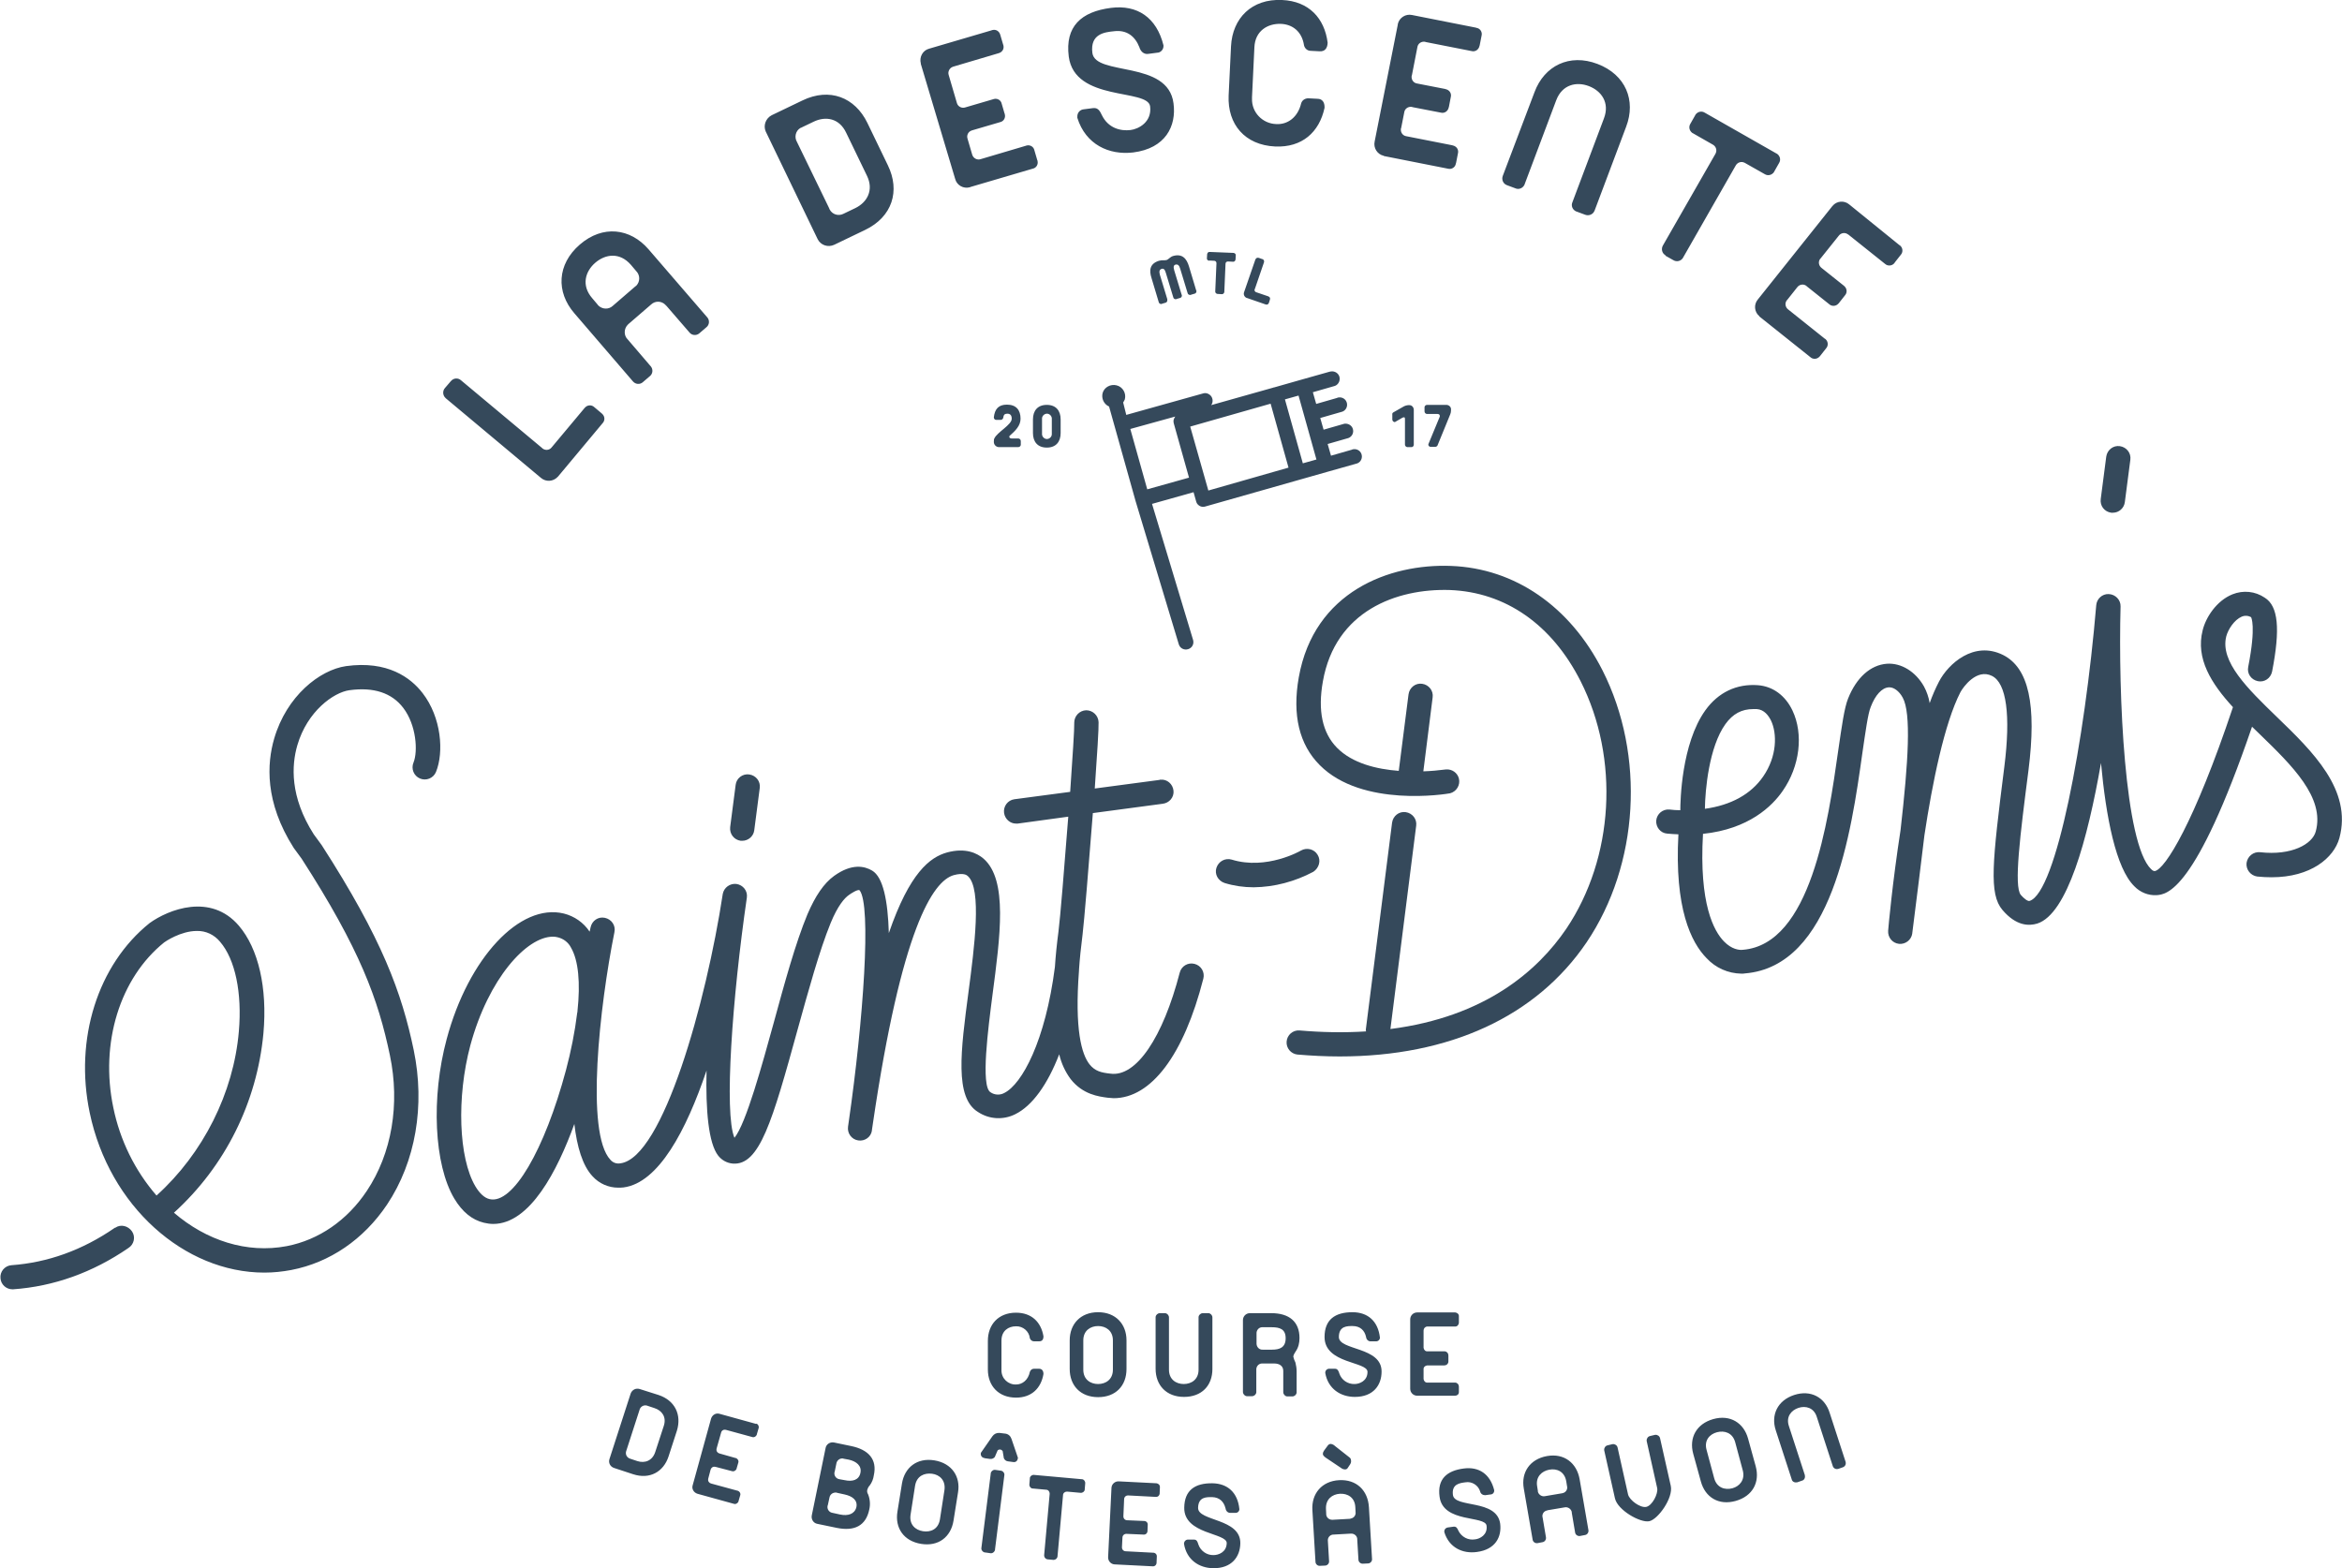 <svg version="1.1" id="Calque_1" xmlns="http://www.w3.org/2000/svg" x="0" y="0" viewBox="0 0 981.5 657.4" xml:space="preserve"><style type="text/css">.st0{fill:#35495b}</style><title>logo</title><path class="st0" d="M276 584.7l-7.9-2.5c-1.6-.5-3.2.3-3.8 1.9l-8.9 27.5c-.5 1.6.4 3.2 2 3.7l7.9 2.6c7 2.3 12.8-1 14.9-7.5l3.5-10.8c2-6.6-.8-12.6-7.7-14.9zm2.2 12.9l-3.6 11c-1.2 3.7-4.4 4.8-7.5 3.8l-3-1c-1.3-.4-2.1-1.7-1.7-3.1 0-.1.1-.2.1-.3l5.5-17c.3-1.3 1.6-2.2 3-1.9.1 0 .2.1.3.1l3 1c3.1 1 5.1 3.7 3.9 7.4zM316.8 596.8l-15.2-4.2c-1.5-.5-3.1.4-3.6 2l-7.7 27.9c-.5 1.5.4 3.1 2 3.6l15.2 4.2c.8.3 1.7-.2 2-1v-.1l.7-2.4c.3-.8-.2-1.7-1.1-2h-.1l-11-3c-.8-.2-1.4-1-1.2-1.9v-.1l1-3.8c.2-.8 1-1.4 1.9-1.2h.1l6.9 1.8c.8.3 1.7-.2 2-1v-.1l.7-2.4c.3-.8-.2-1.7-1.1-2h-.1l-6.7-1.9c-.8-.2-1.4-1-1.2-1.9v-.1l1.9-6.7c.2-.9 1-1.4 1.9-1.2h.1l11 3c.8.3 1.7-.2 2-1.1v-.1l.7-2.4c.3-.8-.1-1.7-.9-2-.1.1-.1.1-.2.1zM356.7 606.1l-7.2-1.5c-1.6-.3-3.2.7-3.5 2.3l-5.8 28.3c-.3 1.6.7 3.2 2.3 3.5l8.2 1.7c7.4 1.5 12.2-.9 13.6-7.7.5-2.1.3-4.4-.5-6.4-.4-.6-.5-1.3-.3-2 .2-.6.5-1.2 1-1.7.9-1.2 1.5-2.7 1.7-4.2 1.5-6.7-2.2-10.8-9.5-12.3zm-4.6 28.7l-3.2-.7c-1.4-.2-2.3-1.5-2.1-2.8 0-.1 0-.2.1-.3l.7-3.2c.2-1.4 1.4-2.3 2.8-2.2.1 0 .3 0 .4.1l3.2.7c3.2.7 5.5 2.4 4.9 5.3-.7 2.9-3.5 3.8-6.8 3.1zm1.9-14.4l-2.2-.4c-1.4-.2-2.3-1.5-2.1-2.8 0-.1 0-.2.1-.3l.7-3.4c.2-1.4 1.4-2.3 2.7-2.2.1 0 .2 0 .3.1l2.2.4c3.2.7 5.5 2.6 4.9 5.5-.6 3.1-3.4 3.8-6.6 3.1zM391.6 612.1c-7.3-1.2-12.5 3-13.6 9.7l-1.9 11.8c-1.1 6.8 2.6 12.3 9.9 13.5s12.5-2.9 13.6-9.7l1.9-11.9c1.1-6.6-2.6-12.2-9.9-13.4zm2.3 24.8c-.7 4.1-3.9 5.4-7.1 4.9s-5.8-2.8-5.2-6.9l1.9-12.2c.7-4.1 3.9-5.4 7.1-5s5.8 2.8 5.2 6.9l-1.9 12.3zM421.4 600.9l-2.5-.3c-1.2-.1-2.3.4-3 1.4l-4.8 6.9c-.3 1 .3 2 1.3 2.2.1 0 .2 0 .3.1l2.2.3c.7.1 1.5-.2 2-.8l1.2-2.8c.5-.5 1.4-.5 1.9.1l.2.2.5 3c.3.7.9 1.2 1.7 1.3l2.2.3c1.2.2 1.9-.6 2-1.8l-2.7-7.9c-.4-1.2-1.3-2-2.5-2.2zM419.3 616.4l-2.1-.3c-.9-.2-1.8.5-2 1.4v.2l-3.9 31c-.2.9.5 1.8 1.4 2h.2l2.1.3c.9.2 1.8-.5 2-1.4v-.2l3.9-31c.2-.9-.5-1.8-1.4-2-.1.1-.2 0-.2 0zM453.4 620l-20-1.8c-.9-.1-1.7.5-1.8 1.3v.2l-.2 2.4c-.1.9.5 1.7 1.3 1.8h.2l5.5.5c.9 0 1.5.8 1.5 1.6v.2l-2.3 25.5c-.1.9.5 1.8 1.5 1.9h.1l2.1.2c.9.1 1.8-.5 1.9-1.5v-.1l2.3-25.5c0-.9.8-1.5 1.6-1.5h.2l5.5.5c.9.1 1.7-.5 1.8-1.3v-.2l.2-2.4c.1-.9-.5-1.7-1.3-1.8h-.1zM484.7 621.7l-15.8-.8c-1.6-.1-3 1.1-3.1 2.7v.1l-1.4 28.9c-.1 1.6 1.1 3 2.7 3.1h.1l15.8.8c.9.1 1.6-.5 1.7-1.4v-.2l.1-2.4c.1-.9-.5-1.6-1.4-1.7h-.2l-11.4-.6c-.9 0-1.6-.7-1.6-1.6v-.2l.2-3.9c0-.9.7-1.6 1.6-1.6h.2l7 .3c.9.1 1.6-.5 1.7-1.4v-.2l.1-2.4c.1-.9-.5-1.6-1.4-1.7h-.2l-7-.3c-.9 0-1.6-.7-1.6-1.6v-.2l.3-7c0-.9.7-1.6 1.6-1.6h.2l11.4.6c.9.1 1.6-.5 1.7-1.4v-.2l.1-2.4c.1-.9-.6-1.6-1.4-1.7.1 0 .1 0 0 0zM502.1 632c.1-4.7 3.6-4.5 5.9-4.5 3.1.1 4.9 1.9 5.6 4.7.1 1 .8 1.8 1.8 1.9h2.2c.9.1 1.7-.5 1.8-1.4v-.2c-.7-6.9-4.9-10.7-11.3-10.8-7.3-.1-11.7 2.9-11.8 10.2-.2 11.3 17.9 10.5 17.8 14.9-.1 3.9-3.6 5-5.5 5-2.9.1-5.5-1.8-6.4-4.5-.3-1-.6-2-1.8-2h-2.3c-1-.1-1.8.6-1.9 1.6v.2c1.1 6.7 6.3 10.1 12.2 10.2 7.8.1 11.3-4.8 11.4-10.4.2-10.6-17.8-9.2-17.7-14.9zM562.5 615.6c.4.2.8.3 1.2.3.4 0 .9-.2 1.1-.6l1-1.5c.3-.5.5-1 .4-1.6 0-.5-.2-1-.6-1.3l-6.1-4.8c-.5-.5-1.1-.8-1.8-.9-.6 0-1.1.4-1.4.9l-1.4 1.9c-.3.4-.5.9-.5 1.4 0 .4.2.8 1.1 1.5l7 4.7zM561.2 620.4c-7.3.4-11.6 5.7-11.2 12.5l1.3 21.7c0 .9.8 1.7 1.7 1.7h.1l2.2-.1c.9 0 1.7-.8 1.7-1.7v-.1l-.5-8.4c-.2-1.4.7-2.6 2.1-2.8h.3l7.2-.4c1.4-.1 2.6.9 2.7 2.2v.3l.5 8.4c0 .9.8 1.7 1.7 1.7h.2l2.1-.1c.9 0 1.7-.8 1.7-1.7v-.1l-1.3-21.7c-.4-7.1-5.2-11.8-12.5-11.4zm4.5 16.2l-7.2.4c-1.4.1-2.6-.9-2.7-2.2v-.3l-.1-2c-.2-4.1 2.6-6.2 5.8-6.4s6.3 1.5 6.5 5.6l.1 2c.2 1.4-.7 2.6-2.1 2.8-.1.1-.2.1-.3.1zM608.9 626.6c-.6-4.6 2.9-5 5.2-5.3 2.7-.5 5.4 1.2 6.2 3.8.2 1 1.1 1.6 2.1 1.6l2.2-.3c.9 0 1.6-.7 1.6-1.6v-.2c-1.7-6.8-6.4-9.9-12.7-9.1-7.2.9-11.2 4.5-10.2 11.8 1.4 11.2 19.2 7.8 19.7 12.2.5 3.8-2.8 5.5-4.8 5.7-2.9.5-5.7-1-7-3.6-.4-1-.9-1.9-2.1-1.7l-2.2.3c-1 .1-1.7.9-1.6 1.8v.2c2 6.5 7.7 9.1 13.6 8.3 7.8-1 10.5-6.3 9.8-11.9-1.5-10.4-19.1-6.4-19.8-12zM648.3 610.3c-7.2 1.3-10.9 6.9-9.7 13.6l3.7 21.4c.1.9 1 1.6 1.9 1.5h.1l2.1-.4c.9-.1 1.6-1 1.5-1.9v-.1l-1.4-8.3c-.4-1.3.4-2.7 1.8-3 .1 0 .2 0 .3-.1l7.1-1.2c1.3-.3 2.7.6 3 1.9v.3l1.4 8.3c.1.9 1 1.6 1.9 1.5h.1l2.1-.4c.9-.1 1.6-1 1.5-1.9v-.1L662 620c-1.2-6.8-6.5-11-13.7-9.7zm6.3 15.6l-7.1 1.2c-1.3.3-2.7-.6-3-1.9v-.3l-.3-1.9c-.7-4 1.9-6.4 5.1-7s6.4.8 7.1 4.9l.3 1.9c.4 1.3-.4 2.7-1.7 3-.1 0-.2.1-.4.1zM695.7 602.8c-.2-.9-1.1-1.5-2-1.4h-.1l-2.1.5c-.9.2-1.5 1.1-1.4 2v.1l4.4 19.7c.5 2.4-2.1 7.4-4.6 7.9s-7-2.8-7.6-5.2l-4.4-19.7c-.2-.9-1.1-1.5-2-1.4h-.1l-2.1.5c-.9.2-1.5 1.1-1.4 2v.1l4.5 20.1c1.1 5 10.7 10.4 14.4 9.6s10.1-9.8 9-14.8l-4.5-20zM732.6 603c-1.8-6.6-7.5-10.2-14.6-8.2s-10.2 7.9-8.4 14.5l3.2 11.6c1.8 6.7 7.5 10.2 14.6 8.2s10.2-7.8 8.4-14.5l-3.2-11.6zm-6.6 20.8c-3.1.8-6.5-.2-7.6-4.2l-3.2-11.9c-1.1-4 1.3-6.6 4.4-7.4s6.5.2 7.6 4.2l3.2 11.9c1 3.9-1.4 6.6-4.4 7.4zM751.9 584.7c-7 2.3-9.8 8.4-7.7 14.8l6.7 20.6c.2.9 1.2 1.4 2.1 1.2h.2l2-.7c.9-.2 1.4-1.2 1.2-2.1v-.2l-6.7-20.6c-1.3-3.9 1-6.6 4-7.6s6.5-.1 7.7 3.8l6.7 20.6c.3.9 1.2 1.4 2.1 1.2h.1l2-.7c.9-.3 1.4-1.2 1.2-2.1v-.1l-6.7-20.6c-2-6.5-7.9-9.8-14.9-7.5zM425.8 555.9c2.9-.1 5.5 2.1 5.8 5 .2.7.9 1.3 1.7 1.3h2.2c1.2 0 1.8-.7 1.8-2.1-1-6-5-9.9-11.5-9.9-7.4 0-11.8 5-11.8 11.8v12c0 6.9 4.5 11.8 11.8 11.8 6.6 0 10.5-4 11.5-9.9 0-1.4-.7-2.2-1.8-2.2h-2.2c-.8 0-1.4.5-1.7 1.3-.7 3.4-3.1 5.3-5.8 5.3-3.3.1-6.1-2.5-6.1-5.9v-12.5c0-4.1 2.9-6 6.1-6zM472.1 573.8v-12c0-6.8-4.5-11.8-11.9-11.8s-11.9 5-11.9 11.8v12c0 6.9 4.5 11.8 11.9 11.8s11.9-4.8 11.9-11.8zm-5.7.3c0 4.1-3 6-6.2 6s-6.2-1.9-6.2-6v-12.3c0-4.1 3-6 6.2-6s6.2 1.9 6.2 6v12.3zM508.1 573.8v-21.6c0-.9-.7-1.7-1.6-1.8H504.1c-.9 0-1.7.7-1.8 1.6V574.1c0 4.1-3 6-6.2 6s-6.2-1.9-6.2-6v-21.9c0-.9-.7-1.7-1.6-1.8h-2.2c-.9 0-1.7.7-1.8 1.6V573.7c0 6.9 4.5 11.8 11.9 11.8s11.9-4.7 11.9-11.7zM544.6 560.8c0-6.9-4.4-10.4-11.8-10.4h-9c-1.6 0-2.9 1.3-2.9 2.9v30.1c0 .9.7 1.7 1.6 1.8h2.2c.9 0 1.7-.7 1.8-1.6v-9.4c-.1-1.4.9-2.6 2.2-2.7H534.1c1.9 0 3.7.9 3.7 3.1v8.9c0 .9.7 1.7 1.6 1.8h2.2c.9 0 1.7-.7 1.8-1.6v-8.9c0-1.2-.2-2.5-.5-3.7-.4-.8-.7-1.6-.9-2.5.1-.7.5-1.4.9-2 1.3-1.8 1.7-3.8 1.7-5.8zm-11.5 4.9h-3.9c-1.4.1-2.5-1-2.6-2.4V559c-.1-1.4.9-2.6 2.2-2.7h4.2c3.2 0 5.8.7 5.8 4.6s-2.5 4.8-5.7 4.8zM561.1 560.4c0-4.7 3.6-4.6 5.8-4.6 3.1 0 5 1.8 5.6 4.6.1 1 .9 1.8 1.8 1.8h2.2c.9.1 1.7-.5 1.8-1.4v-.2c-.8-6.9-5.1-10.6-11.5-10.6-7.3 0-11.7 3.1-11.7 10.4 0 11.3 18 10.2 18 14.6 0 3.9-3.5 5.1-5.4 5.1-2.9.1-5.5-1.7-6.4-4.4-.3-1-.7-2-1.8-2h-2.3c-1-.1-1.8.7-1.8 1.6v.2c1.2 6.7 6.5 10 12.4 10 7.8 0 11.2-5 11.2-10.6.1-10.5-17.9-8.8-17.9-14.5zM611.4 583.7v-2.5c0-.9-.6-1.6-1.5-1.7h-11.6c-.9.1-1.6-.6-1.7-1.5v-4c-.1-.9.6-1.6 1.5-1.7h7.2c.9 0 1.6-.6 1.7-1.5v-2.7c0-.9-.6-1.6-1.5-1.7h-7.2c-.9.1-1.6-.6-1.7-1.5v-7.2c0-.9.6-1.6 1.5-1.7h11.6c.9.1 1.6-.6 1.7-1.5v-2.7c.1-.9-.6-1.6-1.5-1.7h-16c-1.6 0-2.9 1.3-2.9 2.9v29.1c0 1.6 1.3 2.9 2.9 2.9h15.9c.9 0 1.6-.6 1.6-1.5v.2zM48 514.7c-13.5 9.3-28 14.5-43.2 15.6-2.8.2-4.9 2.7-4.6 5.5.2 2.6 2.4 4.6 5 4.6h.3c17-1.2 33.3-7 48.3-17.3 2.4-1.5 3.1-4.7 1.5-7s-4.7-3.1-7-1.5c-.2 0-.2 0-.3.1zM177.1 290.5c-5-6.5-14.7-13.7-32.1-11.3-11 1.6-24.9 12.5-30.1 30.4-3 10.3-4.1 26.5 8.2 45.8l3.3 4.5c24.5 38 32.1 59 37 82.4 4.3 20.5.8 41.2-9.7 56.9-8.2 12.3-20.1 20.5-33.5 23.1-16.8 3.2-33.8-2.4-47.3-14 21.5-19.5 34.8-46.3 37.5-75.2 1.7-19.1-2.1-35.5-10.3-45.1-11.8-13.8-29.5-6.8-37.4-1.1-21.7 17.4-31.6 48.6-25.1 79.5 8.2 39.2 39.7 67 73.2 67 3.8 0 7.6-.4 11.3-1.1 16.1-3.1 30.3-12.8 40.1-27.4 12-18 16-41.5 11.2-64.7-5-24-13.2-46.6-38.6-86l-3.3-4.5c-10.1-15.8-9.3-29-6.9-37.3 4.2-14.4 15.3-22.2 21.8-23.1 10.2-1.4 17.8 1.1 22.6 7.4 5.5 7.2 6.2 18.2 4.3 22.9-1.1 2.6.1 5.6 2.7 6.7 2.6 1.1 5.6-.1 6.7-2.7 3.4-8.3 2.3-22.9-5.6-33.1zM65.6 501.1c-9.1-10.5-15.3-23.2-18.1-36.8-5.7-27.2 2.8-54.4 21.3-69.3.4-.3 6.9-4.8 13.7-4.8 3.8-.1 7.3 1.6 9.7 4.5 6.4 7.4 9.3 21.5 7.9 37.6-2.2 25.8-15 51.2-34.5 68.8zM425.5 467c7.1-3.5 13.5-12.4 18.4-25.1.9 3.8 2.5 7.3 4.8 10.4 5.1 6.5 11.8 7.3 15.5 7.8.8.1 1.7.1 2.5.2 15.7 0 29.4-18 37.6-50.1.7-2.7-.9-5.5-3.7-6.2-2.7-.7-5.5.9-6.2 3.7-7 27-18.2 43.9-29.1 42.3-3.7-.4-6.4-1-8.7-3.9-3.3-4.2-6.3-14.5-4.4-39.4v-.2-.1c.3-4.5.8-9.3 1.5-14.8.6-4.8 2.6-28.8 4.3-50.8l29.2-3.9c2.8-.3 4.9-2.7 4.6-5.5-.3-2.8-2.7-4.9-5.5-4.6-.1 0-.3 0-.4.1l-27.1 3.6c1-14 1.7-25.5 1.6-27.8-.1-2.8-2.4-5-5.2-5-2.8.1-5 2.4-5 5.2v.3c.1 2-.7 14.1-1.7 28.7l-23.4 3.1c-2.8.4-4.7 3-4.3 5.8.4 2.5 2.5 4.4 5 4.4h.7l21.2-2.9c-1.6 20.7-3.4 42.8-4.1 48.1s-1.2 10.2-1.5 14.9c-4 31.1-13.8 49.1-21.2 52.8-1.8 1-4.1.9-5.8-.3-4.2-2.5-.9-27.2.8-40.5 3.3-25 6.5-48.5-3.7-57.4-2.7-2.3-7.5-4.7-15.3-2.6-7.2 2-15.7 8.5-24.4 33.8-.4-13.6-2.4-23.5-7-26.2-3.2-1.9-8.5-3.1-15.9 2.2-4.3 3.1-7.9 8.4-11.2 16.1-5 12-9.7 29.2-14.2 45.7-4.7 17-11.5 42-16.4 48-4.4-10.3-.9-58.8 5.2-100.7.4-2.8-1.6-5.3-4.4-5.7-2.7-.3-5.2 1.5-5.7 4.2C296 420 277.8 485.3 260 487.6c-1.6.3-3.2-.3-4.2-1.5-10.5-11.2-4.5-64.5 1.7-95.4.6-2.8-1.2-5.4-4-6s-5.4 1.2-6 4c-.1.4-.2 1.1-.4 1.8-2.5-3.8-6.4-6.5-10.8-7.6-18.4-4.5-40 18.6-49.1 52.6-6.6 24.5-5.3 52.7 3.2 66.9 3.3 5.5 7.4 8.9 12.4 10.1 1.3.3 2.6.5 3.9.5 15.4 0 26.9-22.3 34-41.9 1.1 9.5 3.4 17.4 7.6 21.9 2.8 3.1 6.7 4.8 10.8 4.8.7 0 1.4 0 2.2-.1 14.7-1.9 26.3-23.9 34.8-49-.4 16.5.8 30.5 4.9 35.7 1.5 1.9 3.7 3.1 6.1 3.3 11.2.9 16.6-17.8 27.2-56.3 4.5-16.2 9.1-33 13.8-44.5 3-7.3 5.8-10.5 7.7-11.8.8-.6 3.6-2.4 4.4-2 5.1 6.1 1.6 54.7-4.5 97l-.3 2.1c-.4 2.8 1.5 5.4 4.3 5.8 2.7.4 5.3-1.4 5.7-4.1v-.2c.1-.9.3-1.8.4-2.7 12-81.7 25.1-101.7 33.9-104.2 4.1-1.1 5.5 0 5.9.4 6 5.3 2.7 30.2.3 48.4-3.3 24.9-5.9 44.5 4 50.5 4.7 3.1 10.6 3.4 15.6.9zm-220.3 35.6c-2.2-.5-4.2-2.4-6-5.4-7-11.9-7.9-37.2-2.1-59 7.6-28.1 23.6-45.6 34.6-45.6.8 0 1.5.1 2.2.3 2.3.6 4.3 2.1 5.4 4.3 3.1 5.3 4 14.7 2.7 26.7 0 .2 0 .4-.1.6-1 8.1-2.6 16.1-4.7 24-9 33.6-22.3 56.4-32 54.1zM954.2 300.5c-12.3-11.9-23.9-23.2-21.2-33.8.8-3 3.4-6.9 6.4-8.2 1.3-.6 2.8-.5 4 .2 0 0 2.2 3.5-1.2 20.8-.6 2.8 1.2 5.4 4 6s5.4-1.2 6-4c3.5-17.9 2.6-27.5-3.1-31-4-2.7-9-3.2-13.5-1.4-6.7 2.7-11.2 9.7-12.5 15.1-3 11.8 3.6 22.3 12.7 32.2-16.3 48.7-28.4 67.8-32.7 68.7-.2 0-.7.1-1.6-.8-11.1-10.7-13.8-73.2-12.8-110.1.1-2.8-2.2-5.1-5-5.2-2.7-.1-5 2-5.2 4.7-4.8 56.9-16.8 120.4-27.9 123.9-.8.3-2.5-1.1-3.7-2.5-3-3.6-.3-25 3.2-52.2 3.5-27.6.1-43-10.7-48.4-12.2-6-22.9 3.7-26.8 11.2-1.5 2.9-2.8 5.9-3.9 9-.4-2.4-1.2-4.8-2.4-7-3.5-6.2-9.5-9.9-15.5-9.5-6.9.5-12.8 5.8-16.3 14.6-1.6 4-2.6 11.4-4.1 21.6-4.3 30.4-11.6 81.4-40 83.7-1.5.2-4.7-.2-7.9-3.5-4.2-4.3-10.5-15.6-8.8-45.1 19.2-2 29-11.6 33.4-18 7.2-10.3 8.8-23.8 4.1-33.7-3-6.3-8.2-10.1-14.4-10.6-9-.7-16.7 3-22.1 10.5-10.1 14.1-10.5 38.3-10.5 41.9-1.5 0-3-.1-4.6-.3-2.8-.2-5.2 1.8-5.5 4.6-.2 2.8 1.8 5.3 4.6 5.5 1.6.2 3.2.2 4.7.3-1.7 31 5.3 45.3 11.8 51.9 3.8 4.1 9 6.4 14.6 6.5.5 0 1 0 1.5-.1 36.5-3 44.5-58.9 49.2-92.4 1.3-8.8 2.3-16.4 3.5-19.3 1.9-5 4.7-8 7.5-8.2 2-.2 4.4 1.5 5.9 4.3 3.6 6.5 2.4 26.6-.9 55.5-3.4 22-5.1 40.7-5.2 42.2-.2 2.8 1.8 5.2 4.5 5.5 2.7.3 5.2-1.6 5.6-4.3v-.1c2-15.8 3.7-29.4 5.1-41.1 3.3-21.9 8.4-47 15.1-60 1.2-2.2 6.8-10 13.2-6.8 6.1 3 7.9 16.5 5.2 38-5.1 40.3-6.5 53.4-.8 60.1s11 6.8 14.6 5.7c12.5-4 21.1-35.2 26.7-67.3 2.1 22.6 6.2 44.1 14 51.7 2.4 2.5 5.8 3.9 9.3 3.7 4.1-.3 16.2-1.1 40-70.6l3.3 3.2c13.4 13 27.3 26.5 23.4 40.7-1.4 5.3-10.1 10.2-23.3 8.7-2.8-.3-5.3 1.7-5.7 4.5-.3 2.8 1.7 5.3 4.5 5.7h.1c1.9.2 3.9.3 5.9.3 16.4 0 26.1-8.1 28.4-16.4 5.5-20.2-11.3-36.4-26.2-50.8zm-231.1 3c3.1-4.3 6.8-6.3 11.7-6.3h1.4c3.2.2 5 2.8 6 4.8 2.6 5.4 2.6 15-3.3 23.5-5.1 7.4-13.5 12-24.4 13.5.1-7.8 1.7-25.9 8.6-35.5z"/><path class="st0" d="M308.3 329l-2.3 17.7c-.3 2.8 1.6 5.3 4.4 5.7h.7c2.5 0 4.7-1.9 5-4.4l2.3-17.7c.4-2.8-1.6-5.3-4.4-5.7-2.8-.4-5.4 1.6-5.7 4.4zM884.8 214.9h.7c2.5 0 4.7-1.9 5-4.5l2.3-17.7c.4-2.8-1.6-5.3-4.4-5.7-2.8-.4-5.3 1.6-5.7 4.4l-2.3 17.7c-.4 2.9 1.5 5.4 4.4 5.8-.1 0 0 0 0 0zM544.3 283.9c-2.8 15.8.2 28.2 8.8 36.8 17.8 17.9 53.1 12.1 54.6 11.8 2.7-.7 4.4-3.5 3.7-6.2-.6-2.4-2.9-4-5.4-3.8-3.1.4-6.3.7-9.5.8l3.9-31c.4-2.8-1.6-5.3-4.4-5.7-2.8-.4-5.3 1.6-5.7 4.4l-4.1 32.1c-9.2-.7-19.4-3.1-25.9-9.7-6.1-6.2-8.1-15.5-5.9-27.8 5.2-29.5 30.8-39 53.2-38.3 23.4.9 42.8 14.5 54.8 38.2 16.4 32.4 14 74.1-6 103.8-11.9 17.5-33.9 36.9-73.7 42l10.8-85.2c.4-2.8-1.6-5.3-4.4-5.7-2.8-.4-5.3 1.6-5.7 4.4l-11 86.7c0 .3 0 .5.1.8-9.3.6-18.6.4-27.9-.4-2.8-.2-5.2 1.9-5.4 4.7-.2 2.7 1.8 5.1 4.5 5.4 6 .5 11.9.8 17.7.8 46.1 0 82.4-16.7 103.5-47.8 22-32.6 24.7-78.4 6.7-114-13.6-26.8-36.7-42.8-63.5-43.8-25.7-1-57.4 10.7-63.8 46.7z"/><path class="st0" d="M552.2 358.3c-1.4-2.4-4.5-3.2-7-1.8-.1.1-14.4 8.3-29 3.8-2.7-.8-5.5.7-6.4 3.4s.7 5.5 3.4 6.4c3.9 1.2 8 1.8 12.2 1.8 8.7-.1 17.3-2.4 25-6.5 2.4-1.6 3.3-4.7 1.8-7.1zM485.7 109.3c-3.8 1.2-4.2 3.9-3.1 7.3l3 10c.1.6.7.9 1.2.8.1 0 .1 0 .2-.1l1.4-.4c.6-.1.9-.7.8-1.3v-.2l-3.1-10.2c-.4-1.4-.2-2.2.7-2.5s1.4.3 1.8 1.7l3.1 10.2c.1.6.7.9 1.2.8.1 0 .1 0 .2-.1l1.4-.4c.6-.1.9-.7.8-1.2 0-.1 0-.1-.1-.2l-3.1-10.2c-.4-1.4-.3-2.2.6-2.4s1.5.3 1.9 1.7l3.1 10.2c.1.6.7.9 1.3.8.1 0 .1 0 .2-.1l1.4-.4c.6-.1.9-.7.8-1.2 0-.1 0-.1-.1-.2l-3-10c-1-3.4-2.9-5.5-6.7-4.4-1.3.4-1.9 1.5-2.8 1.7s-1.7-.1-3.1.3zM506.8 109.2l2 .1c.6 0 1 .4 1 1v.1l-.5 11.6c-.1.6.3 1.1.9 1.2h.2l1.5.1c.6.1 1.1-.3 1.2-.9v-.2l.5-11.6c0-.6.4-1 1-1h.1l2 .1c.5.1 1-.3 1.1-.9v-.1l.1-1.6c.1-.5-.3-1-.9-1.1h-.1l-9.9-.4c-.5-.1-1 .3-1.1.9v.1l-.1 1.6c-.1.5.3 1 .9 1.1 0-.1.1-.1.1-.1zM529 108.6l-1.4-.5c-.5-.2-1.2 0-1.4.5 0 .1 0 .1-.1.2l-4.7 13.6c-.4 1 .1 2.1 1.1 2.5h.1l7.8 2.7c.5.2 1.1 0 1.3-.5 0-.1 0-.1.1-.2l.4-1.3c.2-.5 0-1.1-.5-1.3-.1 0-.1 0-.2-.1l-5-1.7c-.5-.1-.9-.7-.7-1.2 0-.1 0-.1.1-.2l3.8-11.1c.2-.5 0-1.2-.6-1.4h-.1zM589.9 187.4h1.5c.6.1 1.1-.4 1.1-1v-14.6c0-1.1-.8-2-1.9-2h-.1c-.7 0-1.5.2-2.1.5l-4.4 2.5c-.4.2-.6.6-.5 1v2c0 .6.4 1 .9 1.1h.2l3.1-1.8c.2-.1.5-.2.7-.2.3 0 .4.2.4.9v10.4c-.1.6.4 1.1.9 1.2h.2zM598.6 186.2c-.1.6.4 1.1 1 1.1h1.8c.4 0 .8-.2 1-.5l5.4-13.2c.2-.5.3-1 .3-1.6v-.3c.1-1.1-.8-1.9-1.8-2h-8.2c-.6 0-1 .4-1.1.9v1.8c0 .6.4 1 .9 1.1h4.4c.6 0 1.1.2 1.1.8v.3l-4.8 11.6zM427.7 175.5c0-3.6-1.8-5.9-5.7-5.9-3.5 0-5.1 1.8-5.5 5.3 0 .6.4 1.1 1 1.1h1.8c.6 0 1.1-.4 1.2-1.1v-.1c.2-1.2.8-1.4 1.7-1.4 1.1 0 1.8.6 1.8 2.1 0 2.6-6.1 5.6-7.3 8.3-.1.2-.2.2-.2 1.4s.9 2.1 2 2.2h8.2c.6 0 1-.4 1.1-.9V184.9c0-.6-.4-1-.9-1.1h-2.7c-.5 0-1.2-.1-1.2-.7 0-.2 0-.3.1-.4 2.5-2.2 4.6-4.3 4.6-7.2zM432.9 175.8v5.7c0 3.6 1.9 6.1 5.8 6.1s5.8-2.5 5.8-6.1v-5.7c0-3.6-1.9-6.1-5.8-6.1s-5.8 2.5-5.8 6.1zm3.8-.2c-.1-1.1.8-2.1 1.9-2.2 1.1-.1 2.1.8 2.2 1.9v6.5c.1 1.1-.8 2.1-1.9 2.2-1.1.1-2.1-.8-2.2-1.9v-6.5zM470.7 168.7c.3-.4.5-.9.7-1.3.7-2.6-.9-5.3-3.5-5.9-2.5-.6-5.1.8-5.8 3.2-.6 2.3.5 4.7 2.7 5.7l11.1 39.6 18.1 60c.5 1.7 2.2 2.6 3.9 2.1 1.7-.5 2.6-2.2 2.1-3.9l-17.2-57 17.4-4.9 1.1 3.9c.1.3.2.6.4.9.8 1.1 2.1 1.6 3.4 1.2l51.4-14.6 11.7-3.3c1.7-.3 2.8-1.9 2.5-3.6-.3-1.7-1.9-2.8-3.6-2.5-.2 0-.4.1-.6.2l-8.7 2.5-1.4-4.9 8.7-2.5c1.6-.6 2.4-2.4 1.8-4-.5-1.4-2-2.2-3.5-2l-8.7 2.5-1.4-4.9 8.7-2.5c1.7-.3 2.8-1.9 2.5-3.6-.3-1.7-1.9-2.8-3.6-2.5-.2 0-.4.1-.6.2l-8.7 2.5-1.4-4.9 8.7-2.5c1.7-.3 2.8-2 2.5-3.7s-2-2.8-3.7-2.5c-.2 0-.4.1-.5.1l-11.7 3.3-11.6 3.3h-.2c-.1 0-.1.1-.2.1l-25.9 7.3c1-1.4.7-3.4-.7-4.4-.8-.6-1.8-.8-2.7-.5l-32.2 9-1.3-5.2zm73.5-2.9l7.5 26.8-5.7 1.6-7.5-26.8 5.7-1.6zm-11.7 3.4L540 196l-33.6 9.6-7.6-26.8 33.7-9.6zm-40 5.4s0 .1-.1.2c-.3.4-.5.9-.6 1.4v.2c0 .3 0 .7.1 1l6.4 22.8-17.5 4.9-7.1-25.3 18.8-5.2zM226.7 200.3c2.1 1.8 5.2 1.6 7.1-.5l.1-.1 18.7-22.4c1-1.1.9-2.8-.2-3.8l-.2-.2-3.2-2.7c-1.1-1-2.8-.9-3.8.2l-.2.2-13.8 16.5c-.9 1.2-2.6 1.4-3.8.5-.1 0-.1-.1-.2-.2l-34-28.4c-1.2-1.1-3.1-1-4.2.3l-.1.1-2.4 2.8c-1.1 1.2-1 3.1.2 4.2l.2.2 39.8 33.3zM265.2 159.8c1.1 1.3 2.9 1.5 4.2.4l.1-.1 2.8-2.4c1.3-1 1.5-2.9.4-4.2l-.1-.1-9.5-11.1c-1.7-1.6-1.7-4.4-.1-6.1l.4-.4 9.5-8.2c1.7-1.6 4.4-1.5 6 .2.1.1.2.3.4.4l9.6 11.1c1 1.3 2.9 1.5 4.2.4l.1-.1 2.8-2.4c1.3-1 1.5-2.9.4-4.2l-.1-.1-24.5-28.4c-7.7-8.9-19.2-10.3-28.8-2s-10 19.9-2.3 28.8l24.5 28.5zm-15.7-49.7c4.2-3.6 10.2-4.5 14.9.9l2.2 2.6c1.7 1.7 1.7 4.4.1 6.1-.1.1-.2.2-.4.3l-9.5 8.2c-1.7 1.6-4.4 1.5-6.1-.2-.1-.1-.2-.3-.3-.4l-2.2-2.6c-4.7-5.4-2.9-11.3 1.3-14.9zM342.7 100.3c1.3 2.5 4.3 3.5 6.9 2.3l12.9-6.2c11.5-5.5 14.8-16.4 9.6-27.1l-8.6-17.8c-5.2-10.7-15.8-14.9-27.2-9.4l-12.9 6.2c-2.5 1.3-3.6 4.3-2.5 6.8l21.8 45.2zM336 53.4l5-2.4c5-2.4 10.7-1.5 13.6 4.6l8.7 18c3 6.1.1 11.2-4.8 13.6l-5 2.4c-2.1 1.1-4.7.3-5.8-1.8-.1-.1-.1-.3-.2-.5L334 59.5c-1.2-2-.6-4.7 1.5-5.9.2 0 .3-.1.5-.2zM400.3 75c.7 2.7 3.5 4.2 6.1 3.5.1 0 .1 0 .2-.1l26.2-7.7c1.5-.3 2.4-1.8 2-3.3 0-.1 0-.2-.1-.3l-1.2-4.1c-.3-1.5-1.8-2.4-3.3-2-.1 0-.2.1-.3.1L411 66.7c-1.4.5-3-.3-3.5-1.7 0-.1-.1-.2-.1-.3l-1.9-6.5c-.5-1.4.2-3 1.7-3.5.1 0 .2-.1.3-.1l11.6-3.4c1.5-.3 2.4-1.8 2-3.3 0-.1 0-.2-.1-.3l-1.2-4.1c-.3-1.5-1.8-2.4-3.3-2-.1 0-.2.1-.3.1L404.6 45c-1.4.5-3-.2-3.5-1.6 0-.1-.1-.2-.1-.3l-3.4-11.6c-.5-1.4.3-3 1.7-3.5.1 0 .2-.1.3-.1l18.9-5.6c1.5-.4 2.4-1.8 2-3.3 0-.1 0-.2-.1-.3l-1.2-4.1c-.4-1.5-1.8-2.4-3.3-2-.1 0-.2 0-.3.1l-26.2 7.7c-2.7.7-4.2 3.5-3.5 6.2v.2L400.3 75zM482 44.6c.8 6.6-4.9 9.5-8.2 9.9-4.1.5-9.3-.7-12-6.2-.8-1.7-1.6-3.2-3.6-3l-3.9.5c-1.7.1-2.9 1.5-2.8 3.2v.4c3.5 11.2 13.3 15.7 23.4 14.5 13.5-1.7 18.2-11 16.9-20.6-2.3-18.2-32.7-11.3-34-21.1-1-8 5.1-8.7 9-9.1 5.4-.7 8.9 2.1 10.7 6.7.5 1.7 1.8 3 3.6 2.8l3.8-.5c1.5 0 2.7-1.3 2.7-2.8V19c-2.9-11.7-11-17.1-22-15.7-12.5 1.6-19.3 7.8-17.7 20.4 2.5 19.1 33.2 13.3 34.1 20.9zM534.4 61.4c11.3.5 18.5-6 20.7-16.2.1-2.4-1-3.8-3-3.8l-3.8-.2c-1.4 0-2.6.8-3 2.1-1.4 5.9-5.7 9-10.5 8.7-5.7-.2-10.3-4.9-10.1-10.7v-.6l1-20.9c.3-6.9 5.6-10 11.1-9.8 4.8.2 8.8 3.1 9.7 9 .3 1.3 1.4 2.3 2.8 2.3l3.8.2c2 .1 3.2-1.1 3.3-3.6C555.1 7.7 548.6.5 537.3 0c-12.7-.6-20.8 7.6-21.4 19.4l-1 20.7c-.5 12 6.8 20.7 19.5 21.3zM580 65.4l26.8 5.3c1.5.4 3-.5 3.3-2 0-.1 0-.2.1-.3l.8-4.1c.4-1.5-.5-2.9-2-3.3-.1 0-.2 0-.3-.1l-19.3-3.8c-1.5-.2-2.5-1.6-2.3-3.1 0-.1 0-.2.1-.3l1.3-6.6c.2-1.5 1.6-2.5 3.1-2.3.1 0 .2 0 .3.1l11.9 2.3c1.5.4 2.9-.5 3.3-2 0-.1 0-.2.1-.3l.8-4.2c.4-1.5-.5-2.9-2-3.3-.1 0-.2 0-.3-.1L593.9 35c-1.5-.2-2.5-1.6-2.3-3.1 0-.1 0-.2.1-.3l2.3-11.8c.2-1.5 1.6-2.5 3.1-2.3.1 0 .2 0 .3.1l19.3 3.8c1.5.4 2.9-.5 3.3-2 0-.1 0-.2.1-.3l.8-4.1c.4-1.5-.5-3-2-3.3-.1 0-.2 0-.3-.1l-26.8-5.3c-2.7-.6-5.4 1.1-6 3.8v.2l-9.7 49c-.6 2.7 1.1 5.4 3.8 6 0 0 0 .1.1.1zM631.5 77.6l3.5 1.3c1.5.7 3.2 0 3.9-1.5 0-.1.1-.2.1-.3L652.2 42c2.5-6.6 8.5-7.9 13.7-5.9s8.8 6.9 6.3 13.5L659 84.7c-.7 1.5 0 3.2 1.5 3.9.1 0 .2.1.3.1l3.5 1.3c1.5.6 3.3-.1 3.9-1.6 0-.1.1-.1.1-.2l13.2-35.1c4.2-11-.2-21.8-12-26.3s-22.3.8-26.4 11.8l-13.3 35.1c-.6 1.5.1 3.3 1.7 3.9-.1 0 0 0 0 0zM698 107.2l3.2 1.8c1.4.9 3.2.5 4.1-.9 0-.1.1-.2.1-.2l22-38.5c.7-1.3 2.3-1.9 3.7-1.2.1 0 .2.1.2.1l8.3 4.7c1.3.8 2.9.4 3.8-.8.1-.1.1-.2.1-.2l2.1-3.7c.8-1.3.4-2.9-.8-3.8-.1-.1-.2-.1-.2-.1l-30.2-17.2c-1.3-.8-2.9-.4-3.8.8-.1.1-.1.2-.1.2l-2.1 3.7c-.8 1.3-.4 2.9.8 3.8.1.1.2.1.2.1l8.4 4.8c1.3.7 1.9 2.3 1.2 3.7 0 .1-.1.2-.1.2l-22 38.4c-.8 1.4-.4 3.3 1.1 4.1-.1.2-.1.2 0 .2zM737.4 132.7l21.3 17c1.1 1 2.8.9 3.8-.2l.2-.2 2.6-3.3c1-1.1.9-2.9-.3-3.9-.1-.1-.1-.1-.2-.1l-15.4-12.3c-1.2-.9-1.5-2.6-.6-3.8l.2-.2 4.2-5.3c.9-1.2 2.6-1.5 3.8-.6l.2.2 9.4 7.5c1.1 1 2.8.9 3.8-.2l.2-.2 2.6-3.3c1-1.1.9-2.8-.2-3.8l-.2-.2-9.4-7.5c-1.2-.9-1.5-2.6-.6-3.8l.2-.2 7.6-9.5c.9-1.2 2.6-1.5 3.8-.6.1 0 .1.1.2.1l15.4 12.3c1.1 1 2.9.9 3.9-.3.1-.1.1-.1.1-.2l2.6-3.3c1-1.1.9-2.9-.3-3.9-.1-.1-.1-.1-.2-.1L775 85.7c-2.1-1.8-5.3-1.5-7 .6l-.1.1-31.2 39.1c-1.8 2.1-1.5 5.3.6 7 0 .2.1.2.1.2z"/></svg>
